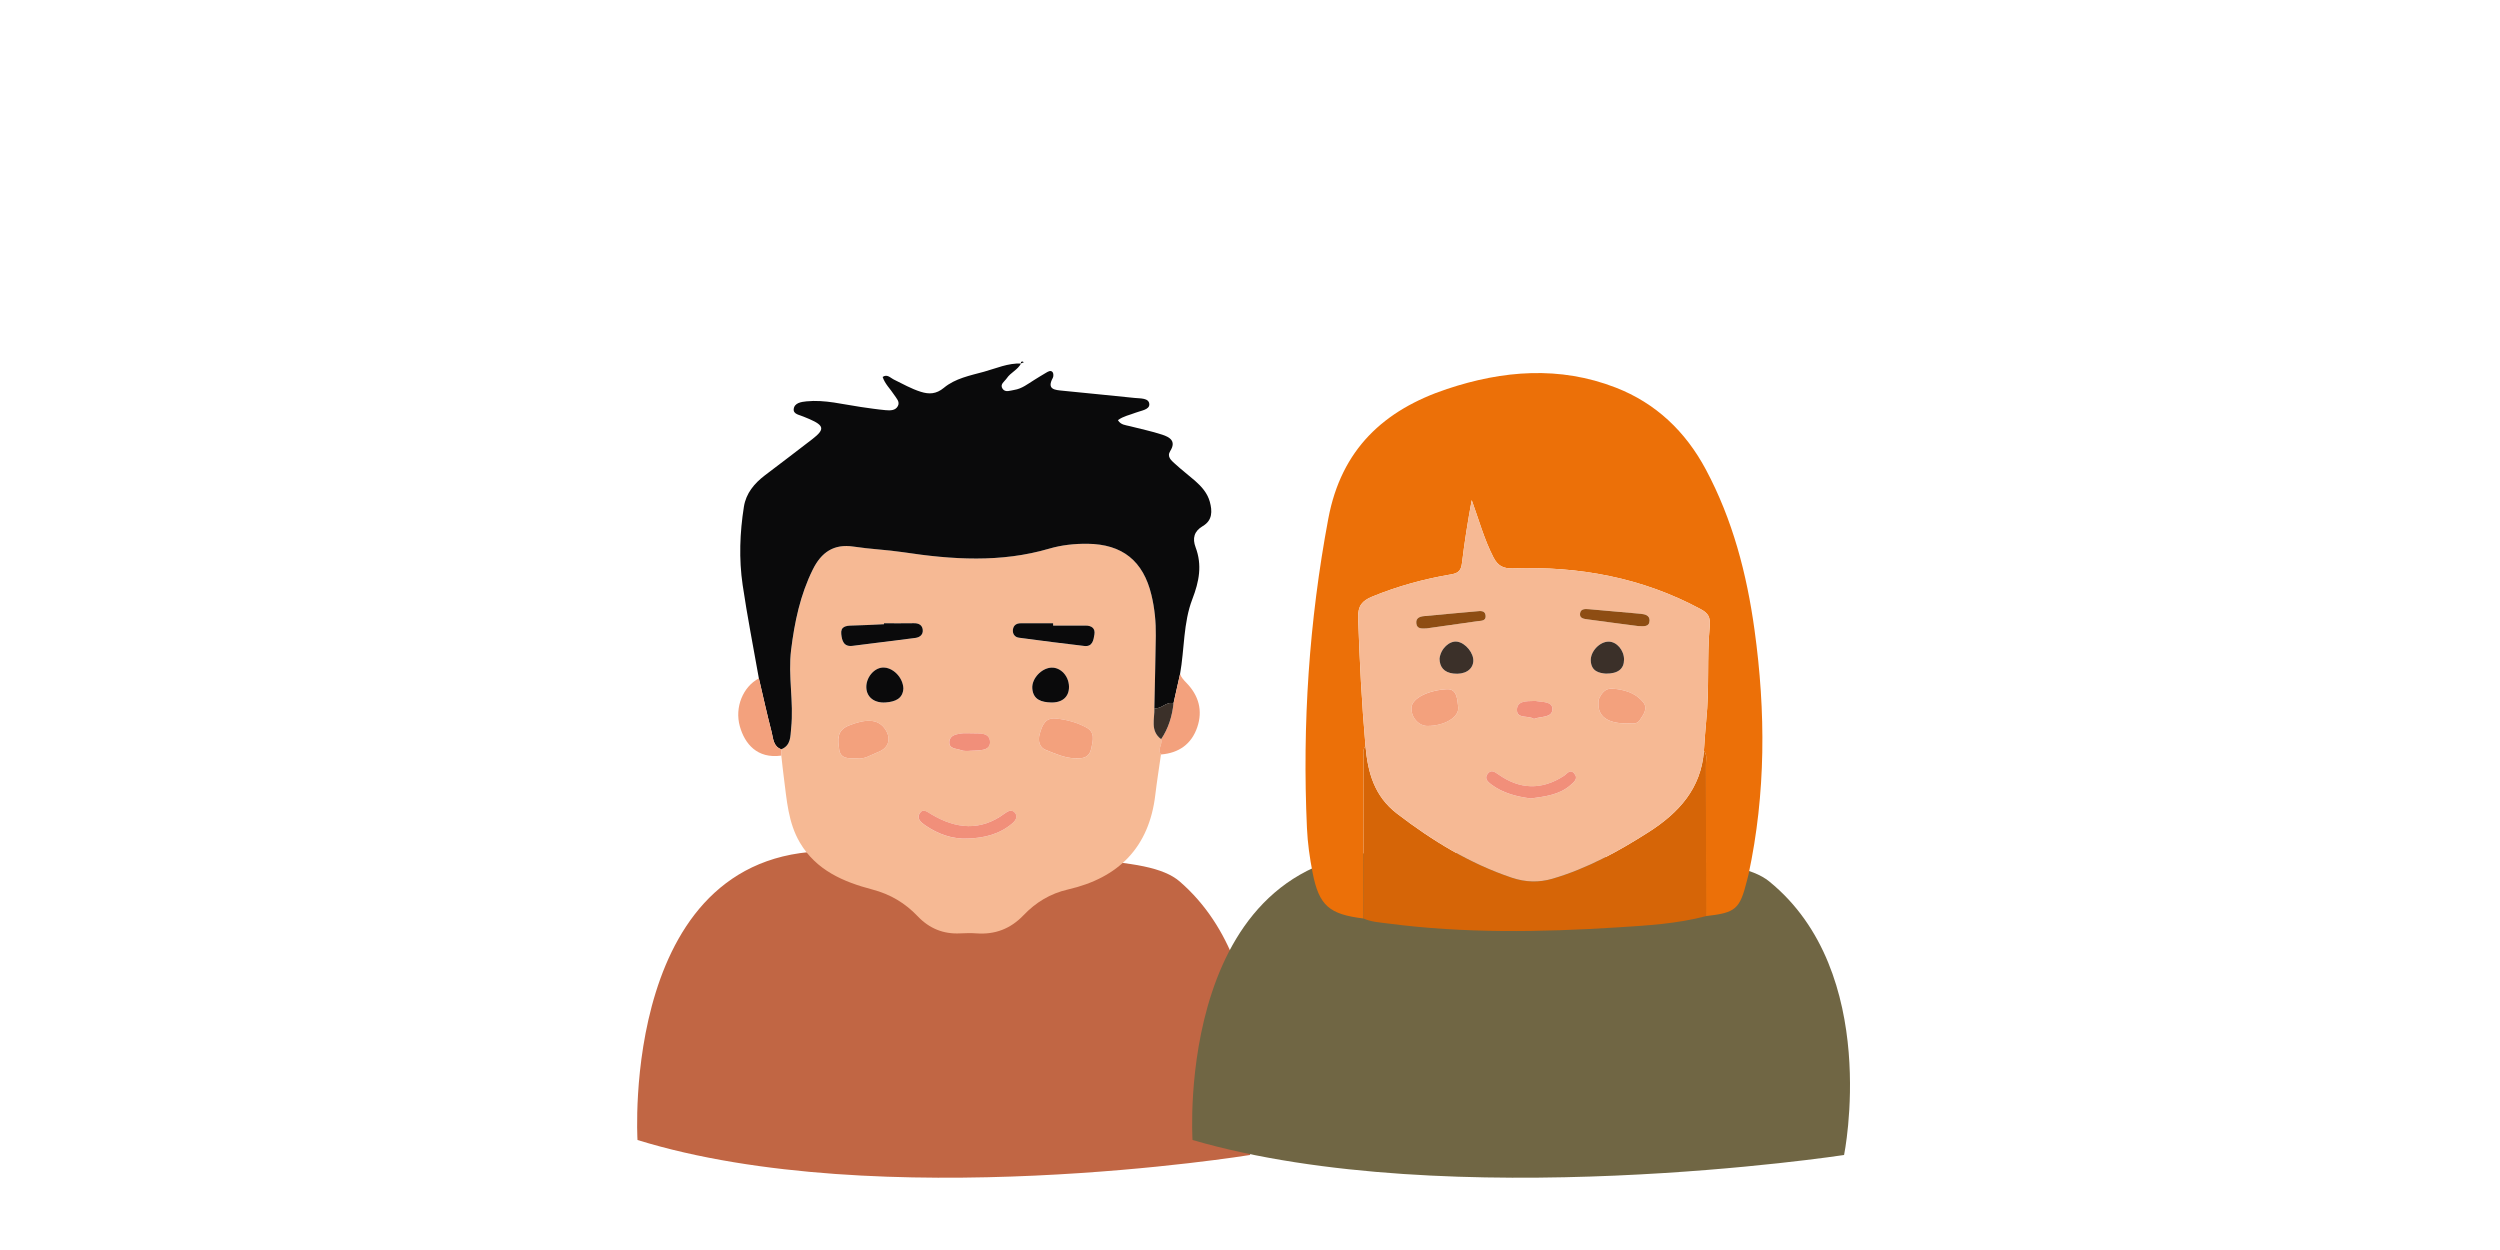 <?xml version="1.0" encoding="UTF-8"?><svg id="a" xmlns="http://www.w3.org/2000/svg" viewBox="0 0 1000 500"><defs><style>.b{fill:#f18f7a;}.c{fill:#f3a17d;}.d{fill:#c16644;}.e{fill:#d66507;}.f{fill:#3b3029;}.g{fill:#706644;}.h{fill:#f6b994;}.i{fill:#0a0a0b;}.j{fill:#8e4d13;}.k{fill:#ec7008;}</style></defs><path class="d" d="M255,456s-7.31-118.94,80.34-115.47,123.8,1.05,136.52,12.05c42.14,36.42,28.14,109.42,28.14,109.42,0,0-148,24-245-6Z"/><path class="g" d="M477.01,456s-7.78-118.94,85.47-115.47,131.69,1.05,145.22,12.05c44.82,36.42,29.93,109.42,29.93,109.42,0,0-157.43,24-260.62-6Z"/><path class="h" d="M464.39,301.79c-.76,5.39-1.63,10.76-2.27,16.16-2.48,21.06-14.75,33.2-34.86,37.82-7.15,1.64-12.93,5.17-17.83,10.3-5.21,5.45-11.4,7.82-18.84,7.28-2.15-.16-4.33-.11-6.49,0-6.74,.35-12.35-1.94-17.01-6.83-5.02-5.28-10.91-8.81-18.16-10.72-11.56-3.04-22.45-7.67-28.97-18.75-4.71-8-5.24-17.04-6.41-25.92-.39-2.96-.69-5.93-1.03-8.9,0-.84,0-1.69,0-2.53,3.95-1.56,3.63-5.23,3.96-8.43,1.11-10.46-1.3-20.93-.01-31.39,1.37-11.09,3.65-21.95,8.67-32.09,3.4-6.86,8.37-10.39,16.38-9.16,6.57,1.01,13.26,1.25,19.83,2.24,19.55,2.95,39,4.25,58.36-1.43,4.93-1.45,10.12-2,15.3-1.95,13.97,.15,22.33,6.86,25.59,20.5,1.28,5.37,1.81,10.83,1.74,16.33-.14,9.64-.38,19.28-.58,28.92,.16,4.3-1.77,9.06,2.71,12.43,.71,2.04-1.67,4.05-.06,6.1Zm-34.25,1.55c3.08,.16,5.58-.28,6.38-4,.68-3.19,1.53-6.42-1.92-8.31-3.78-2.06-7.99-3.2-12.28-3.62-4.35-.42-5.48,2.87-6.44,6.2-.8,2.75-.09,5.37,2.4,6.36,3.8,1.51,7.63,3.29,11.86,3.37Zm-87.72-.03c3.23,.64,5.95-1.39,8.84-2.49,4.5-1.71,5.38-5.84,2.42-9.68-2.78-3.61-7.51-3.59-14.18-.92-5.01,2.01-4.3,5.84-3.84,9.51,.47,3.76,3.66,3.72,6.75,3.57Zm78.84-53.07v-.91c-4.32,0-8.63,.02-12.94,0-1.77-.01-2.93,.85-3.14,2.53-.21,1.67,.68,3.01,2.4,3.24,8.72,1.17,17.44,2.3,26.17,3.31,3.29,.38,3.67-2.37,4.03-4.59,.42-2.55-1.2-3.57-3.58-3.57-4.31,0-8.62,0-12.93,0Zm-67.68-.91v.38c-4.3,.19-8.6,.44-12.91,.54-2.41,.05-4.51,.42-4.17,3.46,.28,2.55,.95,5.09,4.45,4.66,8.39-1.03,16.77-2.09,25.15-3.17,1.88-.24,3.2-1.35,2.99-3.28-.2-1.92-1.64-2.65-3.59-2.61-3.97,.08-7.95,.02-11.93,.02Zm33.38,86.1c6.61-.19,12.8-1.67,17.97-6.09,1.34-1.14,2.33-2.76,.93-4.33-1.21-1.35-2.73-.55-4.01,.4-9.68,7.18-19.47,6.16-29.29,.34-1.59-.95-3.37-2.53-4.69-.42-1.33,2.12,.53,3.66,2.25,4.84,5.07,3.45,10.58,5.49,16.83,5.26Zm33.65-68.37c-3.97,.12-8.01,4.36-7.7,8.36,.36,4.57,3.8,5.48,7.49,5.58,4.62,.13,7.27-2.34,7.19-6.36-.08-4.21-3.29-7.69-6.98-7.58Zm-59.27,8.31c-.19-4.52-4.33-8.51-8.23-8.33-3.57,.16-6.77,4.08-6.59,8.08,.17,3.79,3.23,6.2,7.74,5.88,3.77-.27,6.89-1.49,7.08-5.62Zm27.82,17.98c-2.18,0-3.36-.13-4.5,.03-2.13,.31-4.69,.66-4.94,3.24-.29,3.04,2.82,2.73,4.64,3.44,1.17,.45,2.62,.35,3.92,.25,3.03-.23,7.67,.3,7.7-3.36,.04-4.22-4.66-3.46-6.83-3.6Z"/><path class="i" d="M461.74,283.26c.2-9.64,.45-19.28,.58-28.92,.08-5.5-.45-10.96-1.74-16.33-3.26-13.64-11.62-20.35-25.59-20.5-5.19-.05-10.38,.5-15.3,1.95-19.36,5.68-38.81,4.39-58.36,1.43-6.57-.99-13.26-1.23-19.83-2.24-8.01-1.23-12.98,2.3-16.38,9.16-5.02,10.13-7.3,20.99-8.67,32.09-1.29,10.46,1.12,20.93,.01,31.39-.34,3.19-.01,6.86-3.96,8.43-3.27-1.19-3.2-4.38-3.86-6.94-1.85-7.11-3.42-14.3-5.1-21.46-2.19-12.43-4.64-24.83-6.48-37.32-1.53-10.41-1.14-20.91,.5-31.31,.85-5.39,4.17-9.32,8.39-12.55,6.34-4.85,12.74-9.62,19.04-14.53,4.98-3.87,4.71-5.38-1.2-7.97-.76-.33-1.55-.6-2.3-.95-1.59-.75-4.24-.94-4.01-3.06,.28-2.49,3.03-2.88,5.12-3.09,7.39-.73,14.54,1.22,21.77,2.26,3.29,.47,6.58,.97,9.89,1.27,1.81,.16,3.92,.21,4.89-1.66,.9-1.73-.62-3.11-1.49-4.47-1.51-2.36-3.67-4.31-4.61-7.16,1.86-1.27,3.11,.38,4.4,1,3.58,1.74,7.04,3.74,10.87,4.94,3.36,1.05,6.18,.93,9.21-1.58,4.55-3.79,10.49-4.92,16.07-6.45,4.89-1.35,9.64-3.52,14.89-3.28l-.06-.05c-1.31,2.57-4.18,3.63-5.73,5.95-.86,1.28-2.91,2.41-1.67,4.2,1.11,1.61,3.06,.7,4.65,.46,3.07-.47,5.44-2.4,7.98-3.97,1.56-.96,3.1-1.94,4.68-2.85,.83-.48,1.87-1.21,2.67-.33,.41,.46,.44,1.71,.12,2.31-2.6,4.75,.95,4.85,3.93,5.16,9.6,1.01,19.22,1.85,28.82,2.89,2.2,.24,5.71-.06,5.84,2.5,.11,2.26-3.46,2.58-5.55,3.42-2.28,.91-4.77,1.32-7.01,2.96,1.16,1.95,3.06,1.96,4.71,2.39,4.34,1.13,8.76,2.02,13.01,3.42,2.94,.97,5.74,2.52,3.21,6.54-1.45,2.31,.46,3.78,1.86,5.07,2.57,2.37,5.36,4.49,8,6.78,2.66,2.33,5.01,4.95,5.97,8.45,1.02,3.73,1.09,7.42-2.78,9.7-3.53,2.07-4.25,4.93-2.91,8.5,2.68,7.13,1.44,13.65-1.29,20.72-3.65,9.48-3.14,19.98-4.92,29.96-.87,3.91-1.75,7.82-2.63,11.73-2.94-.84-4.81,2.48-7.67,1.95Z"/><path class="c" d="M303.55,271.31c1.68,7.16,3.25,14.35,5.1,21.46,.67,2.56,.59,5.74,3.86,6.94,0,.84,0,1.69,0,2.53-9.65,1.34-14.62-4.73-16.57-11.69-2.14-7.63,1.24-15.83,7.62-19.23Z"/><path class="c" d="M469.41,281.31c.88-3.91,1.75-7.82,2.63-11.73,.48,1.46,1.5,2.49,2.54,3.57,4.9,5.05,6.61,11.05,4.32,17.75-2.32,6.78-7.38,10.32-14.52,10.89-1.61-2.05,.77-4.06,.06-6.1,2.95-4.34,4.42-9.2,4.96-14.37Z"/><path class="i" d="M408.52,145.4c-.42-.56-.01-.73,.42-.79,.19-.02,.4,.19,.6,.3-.36,.15-.72,.29-1.09,.44l.06,.05Z"/><path class="c" d="M430.14,303.33c-4.23-.08-8.06-1.86-11.86-3.37-2.49-.99-3.2-3.6-2.4-6.36,.96-3.33,2.09-6.62,6.44-6.2,4.29,.42,8.5,1.56,12.28,3.62,3.45,1.88,2.61,5.12,1.92,8.31-.8,3.72-3.3,4.16-6.38,4Z"/><path class="c" d="M342.42,303.3c-3.1,.15-6.28,.19-6.75-3.57-.46-3.67-1.16-7.5,3.84-9.51,6.66-2.67,11.39-2.69,14.18,.92,2.96,3.84,2.08,7.96-2.42,9.68-2.89,1.1-5.61,3.13-8.84,2.49Z"/><path class="i" d="M421.26,250.23c4.31,0,8.62,0,12.93,0,2.38,0,4,1.02,3.58,3.57-.36,2.22-.75,4.97-4.03,4.59-8.74-1.01-17.46-2.14-26.17-3.31-1.72-.23-2.6-1.57-2.4-3.24,.21-1.68,1.37-2.54,3.14-2.53,4.31,.02,8.63,0,12.94,0v.91Z"/><path class="i" d="M353.58,249.31c3.98,0,7.95,.05,11.93-.02,1.95-.04,3.38,.69,3.59,2.61,.2,1.94-1.12,3.04-2.99,3.28-8.38,1.08-16.76,2.14-25.15,3.17-3.5,.43-4.17-2.11-4.45-4.66-.34-3.04,1.76-3.41,4.17-3.46,4.31-.09,8.61-.35,12.91-.54v-.38Z"/><path class="b" d="M386.97,335.42c-6.25,.23-11.76-1.81-16.83-5.26-1.73-1.18-3.59-2.72-2.25-4.84,1.32-2.11,3.1-.53,4.69,.42,9.81,5.83,19.61,6.84,29.29-.34,1.28-.95,2.8-1.75,4.01-.4,1.4,1.56,.41,3.19-.93,4.33-5.17,4.42-11.37,5.89-17.97,6.09Z"/><path class="i" d="M420.62,267.05c3.7-.11,6.9,3.37,6.98,7.58,.08,4.01-2.57,6.49-7.19,6.36-3.69-.11-7.13-1.01-7.49-5.58-.31-3.99,3.73-8.23,7.7-8.36Z"/><path class="i" d="M361.35,275.36c-.19,4.13-3.31,5.35-7.08,5.62-4.51,.32-7.57-2.08-7.74-5.88-.18-4,3.02-7.92,6.59-8.08,3.9-.17,8.04,3.81,8.23,8.33Z"/><path class="b" d="M389.18,293.34c2.16,.14,6.86-.62,6.83,3.6-.03,3.65-4.68,3.13-7.7,3.36-1.31,.1-2.75,.2-3.92-.25-1.82-.71-4.93-.39-4.64-3.44,.25-2.58,2.81-2.93,4.94-3.24,1.13-.16,2.31-.03,4.5-.03Z"/><path class="f" d="M469.41,281.31c-.55,5.17-2.02,10.03-4.96,14.37-4.48-3.36-2.55-8.12-2.71-12.43,2.86,.53,4.73-2.79,7.67-1.95Z"/><path class="k" d="M545.42,367.4c-13.75-1.67-17.8-5.14-20.38-18.33-1.15-5.86-1.99-11.85-2.26-17.82-1.89-41.58,.85-82.78,8.54-123.79,5.2-27.74,22.21-43.43,47.47-51.86,22.34-7.45,45.08-9.29,67.52-.56,16.03,6.23,27.9,17.55,36.02,32.75,10.74,20.1,16.38,41.76,19.47,64.14,4.52,32.73,4.57,65.4-2.4,97.87-.17,.81-.41,1.61-.61,2.42-2.89,11.49-4.47,12.86-16.37,14.21,0-20.26,0-40.53-.05-60.79,0-1.77,.58-3.68-.81-5.26,.31-4.14,.53-8.28,.95-12.4,1.28-12.44,.23-24.97,1.37-37.39,.34-3.69-.54-5.27-3.61-6.93-23.49-12.65-48.73-17.23-75.11-16.31-3.95,.14-6.06-1.07-7.81-4.45-3.74-7.28-5.85-15.13-8.67-22.85-1.55,8.35-2.88,16.68-3.88,25.05-.35,2.92-1.22,4.13-4.36,4.66-10.83,1.83-21.4,4.71-31.61,8.91-3.95,1.63-5.74,3.66-5.58,8.47,.56,17.11,1.44,34.19,2.93,51.25-1.27,1.62-.74,3.52-.74,5.29-.04,21.24-.03,42.48-.03,63.72Z"/><path class="e" d="M545.42,367.4c0-21.24,0-42.48,.03-63.72,0-1.77-.53-3.67,.74-5.29,.92,10.55,3.5,20.07,12.62,27.06,14.12,10.82,29.04,19.98,45.97,25.66,5.34,1.79,10.73,1.99,16.2,.39,13.88-4.06,26.36-10.93,38.47-18.66,12.05-7.7,20.96-17.4,22.12-32.45,1.38,1.58,.8,3.49,.81,5.26,.05,20.26,.04,40.53,.05,60.79-11.65,3.09-23.64,3.77-35.55,4.52-30.61,1.94-61.22,2.43-91.74-1.57-3.27-.43-6.62-.6-9.71-1.98Z"/><path class="h" d="M681.57,300.38c-1.16,15.05-10.07,24.76-22.12,32.45-12.11,7.73-24.59,14.6-38.47,18.66-5.46,1.6-10.85,1.4-16.2-.39-16.93-5.67-31.85-14.84-45.97-25.66-9.12-6.99-11.7-16.51-12.62-27.06-1.49-17.05-2.37-34.13-2.93-51.25-.16-4.81,1.63-6.84,5.58-8.47,10.2-4.2,20.78-7.08,31.61-8.91,3.14-.53,4.01-1.75,4.36-4.66,1-8.37,2.34-16.7,3.88-25.05,2.82,7.72,4.93,15.58,8.67,22.85,1.74,3.38,3.86,4.59,7.81,4.45,26.38-.91,51.62,3.66,75.11,16.31,3.07,1.65,3.95,3.23,3.61,6.93-1.14,12.42-.1,24.95-1.37,37.39-.42,4.12-.64,8.27-.95,12.4Zm-110.6-10.01c6.73,.02,12.79-3.47,12.3-7.53-.34-2.81-.37-7.3-4.34-7.16-6.88,.24-14.17,3.33-14.34,7.42-.16,3.89,2.88,7.26,6.38,7.27Zm79.61-.99c1.71-.21,3.98,.71,5.32-1.31,1.44-2.17,3.41-4.7,1.36-7.2-3.06-3.74-7.56-5.05-12.23-5.41-2.88-.22-4.44,1.79-5.48,4.2-.19,.43-.1,.98-.13,1.47-.38,5.32,3.5,8.24,11.16,8.25Zm-38.19,30.01c5.76-.81,11.39-1.44,15.86-5.38,1.33-1.17,3.14-2.53,1.49-4.55-1.68-2.06-2.98,.12-4.18,.9-8.95,5.79-17.71,5.46-26.3-.65-1.53-1.09-2.93-1.93-4.24-.12-1.32,1.83,.06,3.13,1.42,4.15,4.77,3.59,10.35,4.94,15.95,5.66Zm-36.57-55.97c.04,3.35,1.76,5.57,5.56,6,4.44,.51,7.67-1.45,7.95-4.83,.27-3.28-3.07-7.4-6.4-7.92-3.09-.48-6.64,2.72-7.1,6.75Zm66.55,6.03c4.88,.04,7.23-1.93,7.25-5.59,.02-3.77-2.93-7.2-6.18-7.21-3.56,0-7.31,3.95-7.13,7.65,.21,4.2,3.24,4.93,6.05,5.15Zm12.77-19.04c2.41,.1,4.62,.45,4.71-2.17,.07-2-1.7-2.56-3.49-2.72-6.91-.6-13.82-1.25-20.73-1.84-1.49-.13-3.31-.27-3.59,1.68-.29,2.08,1.66,2.2,3.06,2.39,6.87,.96,13.75,1.83,20.05,2.66Zm-84.47,.95c6.58-.93,13.44-1.91,20.31-2.88,1.44-.2,3.4-.04,3.3-2.09-.12-2.43-2.27-1.97-3.83-1.84-6.91,.58-13.82,1.26-20.73,1.89-1.83,.17-3.41,.77-3.17,2.92,.25,2.31,2.17,2.05,4.13,2Zm42.91,36.21c2.77-1.1,7.25-.35,7.39-3.79,.14-3.3-4.09-2.87-6.73-3.37-.16-.03-.33-.01-.5,0-2.97,.09-7-.19-6.95,3.64,.04,3.65,4.59,2.02,6.79,3.53Z"/><path class="c" d="M570.97,290.38c-3.5-.01-6.55-3.39-6.38-7.27,.17-4.09,7.46-7.17,14.34-7.42,3.97-.14,4,4.35,4.34,7.16,.49,4.06-5.57,7.55-12.3,7.53Z"/><path class="c" d="M650.58,289.38c-7.65-.01-11.54-2.94-11.16-8.25,.04-.49-.05-1.04,.13-1.47,1.04-2.41,2.59-4.42,5.48-4.2,4.67,.36,9.17,1.66,12.23,5.41,2.05,2.51,.08,5.03-1.36,7.2-1.34,2.02-3.61,1.1-5.32,1.31Z"/><path class="b" d="M612.39,319.39c-5.61-.72-11.18-2.07-15.95-5.66-1.35-1.02-2.74-2.32-1.42-4.15,1.31-1.81,2.71-.97,4.24,.12,8.59,6.11,17.36,6.44,26.3,.65,1.2-.77,2.49-2.96,4.18-.9,1.65,2.02-.16,3.37-1.49,4.55-4.47,3.94-10.1,4.57-15.86,5.38Z"/><path class="f" d="M575.82,263.42c.47-4.03,4.01-7.23,7.1-6.75,3.33,.52,6.67,4.64,6.4,7.92-.28,3.38-3.51,5.34-7.95,4.83-3.8-.43-5.52-2.65-5.56-6Z"/><path class="f" d="M642.36,269.45c-2.81-.22-5.84-.95-6.05-5.15-.19-3.7,3.56-7.65,7.13-7.65,3.25,0,6.2,3.44,6.18,7.21-.02,3.66-2.37,5.63-7.25,5.59Z"/><path class="j" d="M655.13,250.41c-6.3-.83-13.18-1.7-20.05-2.66-1.4-.2-3.35-.32-3.06-2.39,.27-1.94,2.1-1.8,3.59-1.68,6.91,.59,13.82,1.24,20.73,1.84,1.79,.16,3.56,.72,3.49,2.72-.09,2.62-2.3,2.27-4.71,2.17Z"/><path class="j" d="M570.66,251.36c-1.95,.05-3.87,.31-4.13-2-.24-2.15,1.34-2.75,3.17-2.92,6.91-.63,13.82-1.31,20.73-1.89,1.56-.13,3.71-.58,3.83,1.84,.1,2.06-1.85,1.89-3.3,2.09-6.87,.97-13.73,1.94-20.31,2.88Z"/><path class="b" d="M613.57,287.56c-2.2-1.51-6.75,.11-6.79-3.53-.04-3.82,3.99-3.54,6.95-3.64,.17,0,.34-.03,.5,0,2.65,.5,6.87,.07,6.73,3.37-.14,3.44-4.62,2.69-7.39,3.79Z"/></svg>
